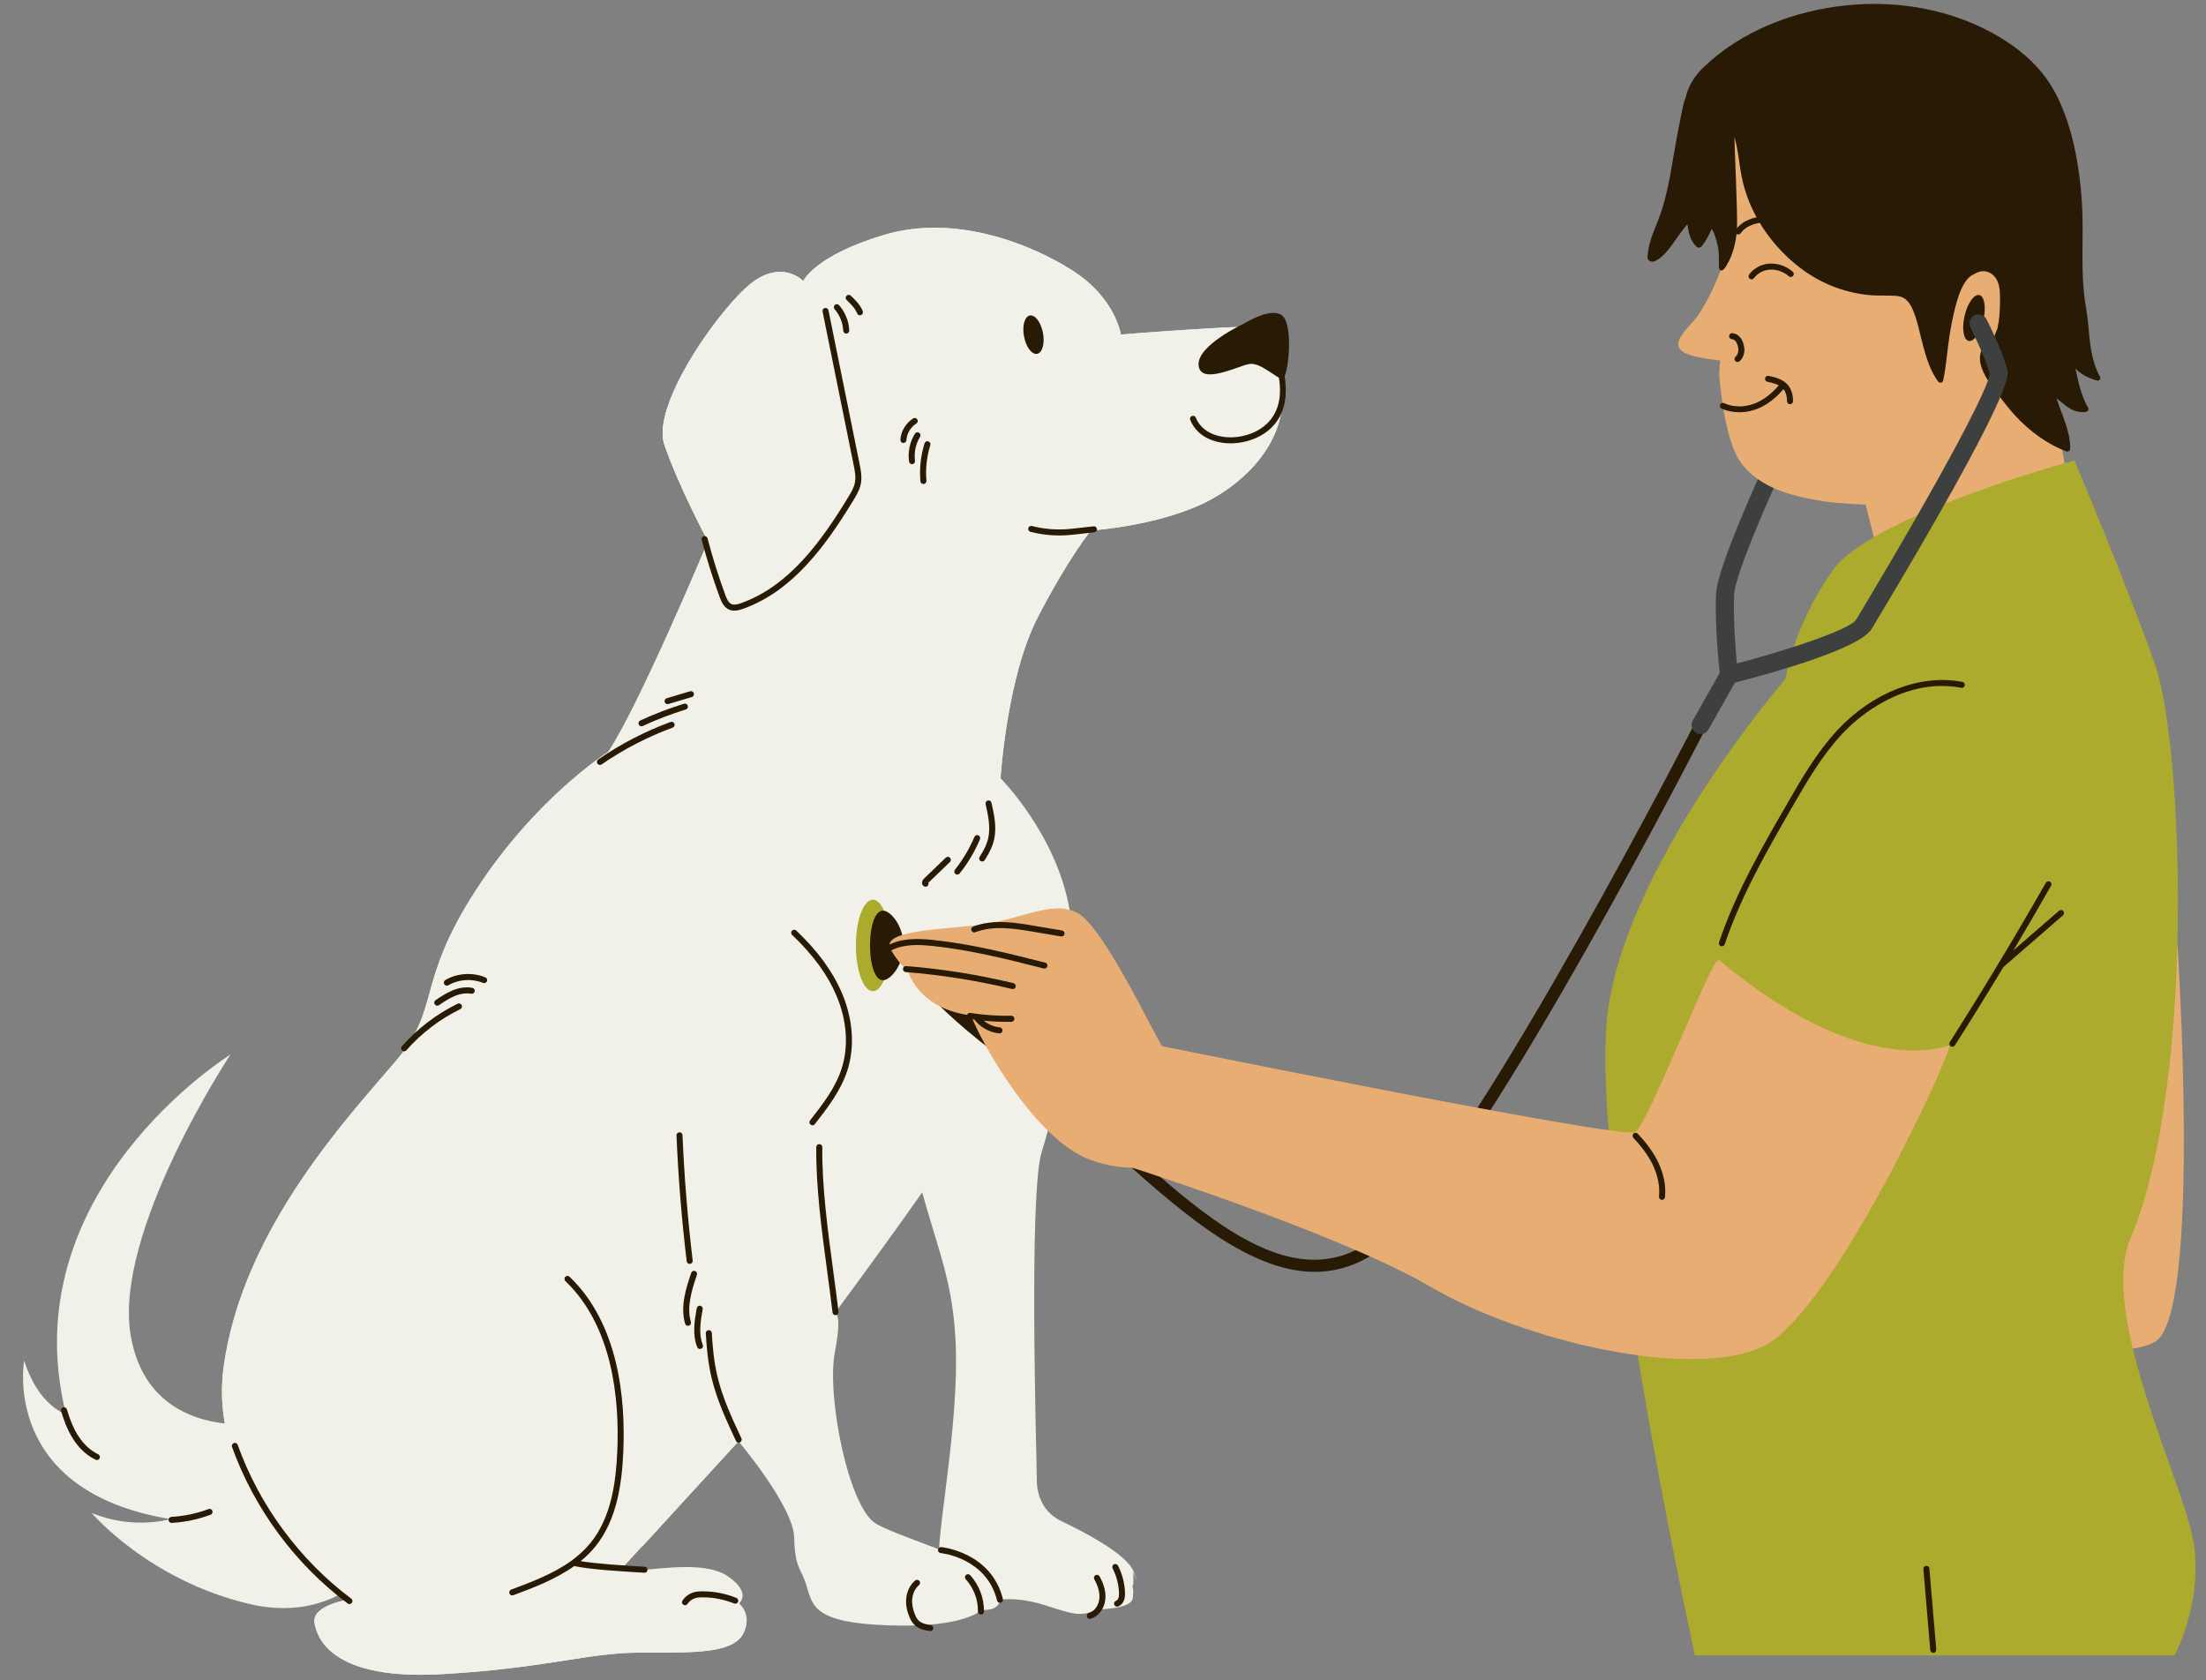 <?xml version="1.0" encoding="UTF-8" standalone="no"?><svg xmlns="http://www.w3.org/2000/svg" xmlns:xlink="http://www.w3.org/1999/xlink" fill="#000000" height="386.7" id="Layer_1" preserveAspectRatio="xMidYMid meet" version="1.1" viewBox="-5.3 -0.9 507.7 386.7" width="507.7" x="0" xml:space="preserve" y="0" zoomAndPan="magnify"><rect x="-5.3" y="-0.9" width="507.7" height="386.7" fill="#808080" stroke="none"/><g><g><g id="change1_3"><path d="M134.361,275.282c0-6.934,6.334-4.366,5.65-17.377 c-0.685-13.011-14.039-18.49-14.039-18.49s-38.691,41.773-40.746,53.072 c0,0,20.887-27.221,42.629-14.039s18.661,46.224,10.957,59.407 c-7.704,13.183-14.552,17.976-14.552,17.976l18.319-0.856l22.085-24.139 c0,0-11.471-39.633-14.723-44.512C146.687,281.445,134.361,282.216,134.361,275.282z" fill="#f1f1e9"/></g><g id="change1_4"><path d="M53.554,326.728c0,0-24.653,3.595-28.762-20.202 s22.941-64.714,22.941-64.714s-50.676,31.415-37.836,82.776 c0,0-6.292-1.798-9.63-12.327c0,0-5.521,30.046,33.641,36.466 c0,0-8.603,2.568-18.105-1.412c0,0,12.969,15.408,36.209,20.929 c23.241,5.521,33.213-14.253,33.213-14.253L53.554,326.728z" fill="#f1f1e9"/></g><g id="change1_6"><path d="M199.931,239.415c6.42,42.544,13.354,46.396,14.638,67.453 c1.284,21.058-5.65,50.497-3.338,53.322s14.624,6.997,14.624,6.997h0 c1.572-0.1,4.9-0.057,9.429,1.392c6.42,2.054,8.218,2.739,11.813,0.942 c0,0,7.961,0,8.303-2.568c0.342-2.568-0.257-2.654,0-2.91 c0.257-0.257,0.109-3.081,0.109-3.081s1.734,3.945,0.042-0.249 c-1.692-4.194-12.563-9.587-16.501-11.47c-3.938-1.883-5.735-5.478-5.735-9.587 c0-4.109-1.926-66.041,1.156-75.543c3.082-9.502,9.373-38.007,6.42-55.469 c-2.953-17.463-15.922-30.431-15.922-30.431S193.511,196.872,199.931,239.415z" fill="#f1f1e9"/></g><g id="change1_1"><path d="M289.811,89.229c-0.642-7.576-1.798-13.739-2.825-14.766 s-34.326,1.626-34.326,1.626s-1.198-8.389-11.128-14.723 c-9.93-6.334-27.221-13.011-43.314-8.218 c-16.093,4.794-18.661,10.654-18.661,10.654s-4.451-4.754-11.299,0 c-6.848,4.754-23.842,28.209-20.652,37.625 c3.19,9.416,10.038,22.256,10.038,22.256s-15.751,37.664-22.941,48.45 c0,0-16.606,10.443-30.474,31.844c-13.867,21.4-8.046,27.05-18.319,39.205 c-10.272,12.155-35.267,38.349-39.719,70.364 c-4.451,32.015,29.447,53.586,29.447,53.586s-9.245,1.198-8.56,5.478 c0.685,4.28,4.965,13.183,29.275,11.813 c24.311-1.37,33.384-4.965,45.882-4.965c12.498,0,21.743,0.342,23.797-4.965 c2.054-5.307-2.739-7.362-2.739-7.362s-0.273-0.441-0.631-1.135 c-1.754-3.398-5.365-5.304-9.173-4.962c-5.117,0.46-9.843-1.033-15.942-0.649 l27.116-29.549c0,0,42.715-55.812,55.812-77.64 c13.097-21.828,16.949-50.59,4.494-74.986c0,0,1.412-23.241,8.603-37.108 c7.191-13.867,12.198-19.902,12.198-19.902s18.105-1.156,29.275-8.089 C286.216,106.178,290.454,96.804,289.811,89.229z" fill="#f1f1e9"/></g><g id="change1_2"><path d="M245.77,121.201c0,0,18.105-1.156,29.275-8.089 c11.171-6.934,15.408-16.307,14.766-23.883 c-0.642-7.576-1.798-13.739-2.825-14.766s-34.326,1.626-34.326,1.626 s-1.198-8.389-11.128-14.723c-9.93-6.334-27.221-13.011-43.314-8.218 c-16.093,4.794-18.661,10.654-18.661,10.654s-4.451-4.754-11.299,0 c-6.848,4.754-23.842,28.209-20.652,37.625 c3.19,9.416,10.038,22.256,10.038,22.256s-15.751,37.664-22.941,48.45 c0,0-16.606,10.443-30.474,31.844c-13.867,21.4-8.046,27.05-18.319,39.205 c-10.272,12.155-35.267,38.349-39.719,70.364 c-4.451,32.015,29.447,53.586,29.447,53.586s-9.245,1.198-8.56,5.478 c0.685,4.28,4.965,13.183,29.275,11.813 c24.311-1.37,33.384-4.965,45.882-4.965c12.498,0,21.743,0.342,23.797-4.965 c2.054-5.307-3.438-4.86-3.438-4.86s6.994-2.586-0.368-7.722 c-4.944-3.449-15.014-1.761-19.199-1.525l-8.161-0.541l-10.608-4.013 c0,0,6.848-4.794,14.552-17.976c7.704-13.182,10.786-46.224-10.957-59.407 s-42.629,14.039-42.629,14.039c2.054-11.299,40.746-53.072,40.746-53.072 s13.354,5.479,14.039,18.49c0.685,13.011-5.65,10.443-5.65,17.377 s12.327,6.163,15.579,11.042c3.253,4.879,14.723,44.512,14.723,44.512 s12.647,14.947,12.818,22.138c0.171,7.19,1.503,6.784,2.805,10.997 c1.5,4.855,1.668,8.631,19.131,9.23c17.463,0.599,21.229-3.595,21.229-3.595 s3.852,0.514,4.194-2.311c0,0,0.357-0.066,1.014-0.108 c0,0,0.27-1.767-2.683-5.363c-2.953-3.595-20.287-8.475-26.707-11.941 c-6.42-3.467-11.556-29.404-9.63-39.548c1.926-10.144,0-9.116-1.669-10.786 c-1.669-1.669-1.156-20.416-0.642-36.594c0.514-16.179,8.218-15.151,9.502-33.641 c1.284-18.49-9.502-30.303-9.502-30.303 c5.906-12.326,0.514-20.031,3.338-32.871 c2.825-12.84,35.182-12.583,34.155-5.393 c-1.027,7.191,2.953,17.463,2.953,17.463s1.412-23.241,8.603-37.108 C240.762,127.236,245.77,121.201,245.77,121.201z" fill="#f1f1e9"/></g><g id="change2_2"><path d="M281.144,73.5c0,0-11.043,5.072-10.593,9.694 c0.449,4.622,9.052,0.128,11.685-0.321s6.417,3.531,7.638,3.403 c1.221-0.128,2.505-11.363,0.258-14.188S281.144,73.5,281.144,73.5z" fill="#281a04"/></g><g id="change1_5"><path d="M168.173,137.764c3.895,1.584,14.124-5.992,15.151-7.79 c1.027-1.798,1.712-7.747,1.027-16.564c-0.685-8.817-2.825-42.55-4.794-49.609 c0,0-4.451-4.754-11.299,0c-6.848,4.754-23.842,28.209-20.652,37.625 c3.19,9.416,10.038,22.256,10.038,22.256S164.278,136.181,168.173,137.764z" fill="#f1f1e9"/></g><g id="change2_7"><ellipse cx="232.552" cy="76.124" fill="#281a04" rx="2.218" ry="4.492" transform="rotate(-10.779 232.552 76.124)"/></g><g id="change2_8"><path d="M208.798,374.505c-0.032,0-0.066-0.002-0.099-0.007 c-1.249-0.179-2.535-0.468-3.489-1.366c-0.645-0.607-1.016-1.404-1.24-1.95 c-0.612-1.495-0.846-2.946-0.696-4.312c0.175-1.601,0.915-3.06,2.032-4 c0.292-0.248,0.731-0.208,0.977,0.083c0.247,0.293,0.209,0.73-0.083,0.977 c-0.847,0.713-1.411,1.839-1.547,3.09c-0.124,1.134,0.079,2.358,0.602,3.636 c0.281,0.688,0.56,1.14,0.907,1.465c0.673,0.634,1.713,0.857,2.735,1.003 c0.379,0.054,0.642,0.405,0.588,0.784 C209.435,374.256,209.138,374.505,208.798,374.505z M245.522,371.697 c-0.296,0-0.57-0.192-0.663-0.489c-0.112-0.365,0.093-0.753,0.459-0.866 c1.251-0.384,2.234-1.735,2.39-3.285c0.135-1.333-0.254-2.839-1.159-4.478 c-0.185-0.335-0.063-0.757,0.273-0.941c0.334-0.183,0.757-0.063,0.941,0.273 c1.042,1.89,1.487,3.669,1.324,5.286c-0.214,2.121-1.565,3.918-3.362,4.471 C245.658,371.687,245.589,371.697,245.522,371.697z M220.457,370.693 c-0.004,0-0.008,0-0.012,0c-0.382-0.007-0.688-0.323-0.681-0.705 c0.048-2.711-0.975-5.413-2.804-7.414c-0.258-0.282-0.238-0.721,0.044-0.979 c0.282-0.257,0.721-0.239,0.979,0.044c2.067,2.26,3.221,5.312,3.167,8.373 C221.143,370.39,220.834,370.693,220.457,370.693z M251.787,368.877 c-0.285,0-0.552-0.177-0.653-0.46c-0.128-0.361,0.06-0.757,0.42-0.886 c0.229-0.081,0.441-0.328,0.55-0.644c0.13-0.372,0.135-0.809,0.122-1.226 c-0.066-1.933-0.571-3.865-1.462-5.585c-0.176-0.34-0.043-0.758,0.296-0.934 c0.338-0.179,0.758-0.043,0.934,0.296c0.985,1.901,1.544,4.037,1.616,6.176 c0.018,0.553,0.007,1.144-0.198,1.729c-0.252,0.722-0.76,1.267-1.393,1.493 C251.943,368.864,251.864,368.877,251.787,368.877z M152.341,368.558 c-0.131,0-0.265-0.037-0.382-0.116c-0.319-0.211-0.406-0.642-0.194-0.96 c0.6-0.905,1.544-1.598,2.59-1.901c0.7-0.203,1.425-0.23,2.042-0.23 c2.646,0.001,5.341,0.526,7.793,1.521c0.355,0.144,0.525,0.548,0.382,0.903 c-0.145,0.355-0.552,0.523-0.903,0.382c-2.288-0.928-4.802-1.419-7.272-1.42 c-0.546,0-1.124,0.021-1.657,0.176c-0.735,0.212-1.398,0.699-1.82,1.335 C152.786,368.449,152.566,368.558,152.341,368.558z M75.126,368.286 c-0.144,0-0.29-0.045-0.414-0.138c-12.076-9.037-21.527-21.832-26.612-36.031 c-0.129-0.36,0.058-0.757,0.419-0.886c0.357-0.13,0.756,0.057,0.886,0.419 c4.994,13.946,14.277,26.514,26.137,35.388 c0.307,0.229,0.37,0.664,0.14,0.97 C75.546,368.19,75.338,368.286,75.126,368.286z M224.84,367.988 c-0.311,0-0.594-0.211-0.672-0.527c-2.432-9.857-12.853-10.897-12.958-10.906 c-0.381-0.034-0.663-0.371-0.629-0.752c0.034-0.38,0.363-0.659,0.752-0.629 c0.114,0.01,11.515,1.148,14.181,11.955c0.092,0.372-0.135,0.747-0.507,0.839 C224.951,367.981,224.895,367.988,224.84,367.988z M112.594,366.298 c-0.281,0-0.545-0.172-0.649-0.451c-0.134-0.359,0.048-0.758,0.407-0.891 c4.622-1.724,9.692-3.615,13.883-6.662c0.04-0.037,0.083-0.069,0.131-0.095 c1.54-1.134,2.958-2.425,4.189-3.926c4.92-5.999,5.898-14.335,6.2-20.928 c0.56-12.214-1.054-28.963-11.931-39.393c-0.276-0.265-0.286-0.704-0.02-0.98 c0.265-0.275,0.703-0.284,0.98-0.02c11.252,10.789,12.93,27.956,12.356,40.456 c-0.312,6.806-1.334,15.428-6.512,21.742c-0.989,1.205-2.097,2.284-3.29,3.259 c3.833,0.635,9.765,0.988,13.494,1.21l1.24,0.074 c0.382,0.023,0.673,0.352,0.649,0.734c-0.023,0.382-0.339,0.674-0.734,0.649 l-1.236-0.074c-4.182-0.248-11.109-0.661-14.898-1.46 c-4.377,3.116-9.582,5.058-14.015,6.711 C112.757,366.284,112.675,366.298,112.594,366.298z M34.187,349.605 c-0.365,0-0.671-0.285-0.691-0.654c-0.022-0.382,0.271-0.71,0.653-0.731 c2.922-0.164,5.794-0.77,8.536-1.8c0.36-0.133,0.757,0.047,0.893,0.405 c0.134,0.358-0.047,0.758-0.405,0.893c-2.873,1.079-5.883,1.714-8.945,1.885 C34.214,349.604,34.2,349.605,34.187,349.605z M17.006,335.129 c-0.099,0-0.2-0.021-0.295-0.066c-2.01-0.949-3.811-2.61-5.209-4.801 c-1.414-2.218-2.243-4.713-2.744-6.396c-0.11-0.367,0.099-0.753,0.466-0.861 c0.367-0.108,0.753,0.1,0.861,0.466c0.769,2.583,1.566,4.448,2.584,6.046 c1.257,1.971,2.859,3.456,4.632,4.293c0.346,0.164,0.494,0.577,0.331,0.922 C17.514,334.982,17.265,335.129,17.006,335.129z M164.707,331.131 c-0.261,0-0.511-0.148-0.629-0.399c-2.167-4.636-4.408-9.43-5.617-14.533 c-0.874-3.69-1.167-7.405-1.324-10.229c-0.022-0.382,0.271-0.709,0.653-0.73 c0.388-0.025,0.709,0.271,0.73,0.653c0.154,2.767,0.439,6.403,1.289,9.987 c1.176,4.965,3.387,9.693,5.525,14.265c0.162,0.347,0.012,0.759-0.334,0.922 C164.905,331.11,164.805,331.131,164.707,331.131z M155.804,309.582 c-0.275,0-0.535-0.164-0.643-0.434c-1.19-2.96-0.587-6.288-0.102-8.963 c0.068-0.376,0.426-0.629,0.806-0.558c0.376,0.068,0.626,0.429,0.558,0.806 c-0.453,2.499-1.016,5.609,0.024,8.198c0.143,0.355-0.029,0.759-0.384,0.901 C155.978,309.565,155.89,309.582,155.804,309.582z M153.037,304.244 c-0.301,0-0.578-0.198-0.666-0.501c-1.165-4.039,0.262-8.277,1.408-11.683 c0.121-0.361,0.515-0.558,0.878-0.435c0.363,0.122,0.558,0.515,0.435,0.878 c-1.332,3.957-2.356,7.505-1.389,10.856c0.106,0.368-0.106,0.752-0.474,0.858 C153.165,304.235,153.1,304.244,153.037,304.244z M186.99,301.798 c-0.346,0-0.646-0.259-0.688-0.611c-0.358-3.008-0.774-6.104-1.196-9.24 c-1.302-9.684-2.648-19.698-2.541-28.836c0.005-0.38,0.314-0.685,0.693-0.685 c0.003,0,0.005,0,0.008,0c0.382,0.005,0.69,0.318,0.685,0.701 c-0.106,9.037,1.234,19,2.528,28.635c0.423,3.143,0.84,6.246,1.199,9.261 c0.045,0.38-0.226,0.725-0.606,0.77 C187.045,301.797,187.017,301.798,186.99,301.798z M153.427,289.994 c-0.346,0-0.645-0.259-0.688-0.61c-1.151-9.591-1.942-19.333-2.351-28.953 c-0.016-0.382,0.28-0.705,0.663-0.721c0.381-0.027,0.707,0.28,0.722,0.663 c0.407,9.584,1.196,19.289,2.343,28.846c0.045,0.38-0.226,0.725-0.606,0.771 C153.483,289.992,153.454,289.994,153.427,289.994z M181.677,258.097 c-0.149,0-0.299-0.048-0.426-0.147c-0.302-0.236-0.355-0.671-0.12-0.973 c2.84-3.635,5.777-7.393,7.23-11.818c1.686-5.137,1.284-11.126-1.133-16.862 c-2.025-4.812-5.371-9.399-10.225-14.021c-0.277-0.265-0.288-0.703-0.024-0.98 c0.266-0.278,0.704-0.286,0.98-0.024c4.996,4.758,8.445,9.497,10.547,14.488 c2.546,6.044,2.962,12.377,1.172,17.832c-1.528,4.655-4.677,8.685-7.455,12.24 C182.087,258.006,181.883,258.097,181.677,258.097z M87.702,241.071 c-0.162,0-0.326-0.057-0.457-0.172c-0.288-0.252-0.317-0.69-0.064-0.978 c3.557-4.054,7.998-7.444,12.844-9.806c0.347-0.169,0.76-0.024,0.926,0.319 c0.168,0.344,0.025,0.759-0.319,0.926c-4.682,2.283-8.973,5.559-12.409,9.474 C88.085,240.991,87.894,241.071,87.702,241.071z M95.33,230.564 c-0.223,0-0.443-0.108-0.577-0.307c-0.213-0.318-0.128-0.748,0.19-0.962 c1.202-0.805,2.444-1.637,3.845-2.221c1.609-0.672,3.202-0.885,4.608-0.617 c0.376,0.072,0.623,0.434,0.551,0.811c-0.072,0.376-0.437,0.617-0.811,0.551 c-1.135-0.215-2.455-0.032-3.815,0.535c-1.274,0.532-2.46,1.326-3.606,2.094 C95.597,230.526,95.463,230.564,95.33,230.564z M97.537,225.953 c-0.239,0-0.472-0.124-0.6-0.346c-0.192-0.331-0.079-0.755,0.252-0.947 c2.745-1.592,6.275-1.829,9.209-0.618c0.354,0.146,0.522,0.551,0.377,0.905 c-0.146,0.355-0.551,0.522-0.905,0.377c-2.545-1.048-5.604-0.843-7.987,0.535 C97.775,225.923,97.655,225.953,97.537,225.953z M207.704,203.182 c-0.099,0-0.2-0.021-0.295-0.066c-0.273-0.129-0.456-0.372-0.504-0.667 c-0.073-0.449,0.194-0.889,0.445-1.129l5.013-4.818 c0.275-0.265,0.715-0.257,0.979,0.02c0.265,0.275,0.256,0.715-0.02,0.979 l-4.961,4.768c0.055,0.164,0.05,0.349-0.03,0.517 C208.213,203.035,207.964,203.182,207.704,203.182z M215.014,200.393 c-0.152,0-0.304-0.049-0.432-0.152c-0.299-0.239-0.348-0.675-0.109-0.974 c1.831-2.294,3.337-4.83,4.477-7.537c0.149-0.354,0.558-0.516,0.908-0.37 c0.353,0.149,0.518,0.555,0.37,0.908c-1.189,2.825-2.76,5.471-4.672,7.864 C215.419,200.304,215.217,200.393,215.014,200.393z M220.744,197.377 c-0.131,0-0.263-0.037-0.38-0.114c-0.32-0.21-0.409-0.64-0.199-0.96 c1.07-1.628,1.704-3.033,1.996-4.421c0.533-2.54-0.087-5.289-0.635-7.714 c-0.084-0.373,0.15-0.744,0.524-0.828c0.368-0.082,0.744,0.15,0.828,0.524 c0.578,2.562,1.234,5.467,0.639,8.302c-0.328,1.563-1.025,3.119-2.193,4.897 C221.191,197.268,220.97,197.377,220.744,197.377z M132.774,175.156 c-0.221,0-0.437-0.105-0.571-0.3c-0.217-0.315-0.138-0.746,0.177-0.964 c5.163-3.558,10.765-6.461,16.649-8.628c0.357-0.134,0.758,0.051,0.89,0.411 c0.132,0.359-0.051,0.758-0.411,0.89c-5.776,2.126-11.274,4.975-16.342,8.468 C133.046,175.116,132.909,175.156,132.774,175.156z M142.331,166.258 c-0.262,0-0.512-0.149-0.629-0.402c-0.161-0.348-0.009-0.759,0.338-0.92 c3.263-1.509,6.657-2.811,10.088-3.869c0.37-0.11,0.755,0.093,0.866,0.458 c0.113,0.366-0.092,0.754-0.457,0.866c-3.372,1.04-6.708,2.32-9.915,3.802 C142.527,166.238,142.427,166.258,142.331,166.258z M148.341,161.158 c-0.299,0-0.575-0.194-0.665-0.495c-0.109-0.367,0.1-0.753,0.467-0.862 l5.375-1.598c0.37-0.106,0.753,0.101,0.862,0.467 c0.109,0.367-0.1,0.753-0.467,0.862l-5.375,1.598 C148.472,161.148,148.406,161.158,148.341,161.158z M163.712,139.644 c-0.414,0-0.828-0.071-1.228-0.248c-1.209-0.537-1.751-1.777-2.163-2.897 c-1.58-4.297-2.968-8.719-4.129-13.146c-0.097-0.37,0.125-0.749,0.495-0.847 c0.369-0.094,0.749,0.125,0.847,0.495c1.148,4.385,2.524,8.765,4.088,13.019 c0.314,0.854,0.709,1.792,1.424,2.109c0.64,0.284,1.466,0.057,2.264-0.229 c10.975-3.948,18.296-14.019,24.573-24.315c0.637-1.045,1.359-2.229,1.588-3.495 c0.234-1.298-0.043-2.672-0.313-4.001l-7.147-35.289 c-0.076-0.375,0.166-0.74,0.542-0.817c0.378-0.066,0.74,0.167,0.817,0.542 l7.147,35.289c0.281,1.389,0.599,2.962,0.318,4.522 c-0.275,1.521-1.103,2.879-1.769,3.97 c-6.408,10.512-13.906,20.804-25.287,24.898 C165.136,139.435,164.424,139.644,163.712,139.644z M238.467,122.343 c-2.229,0-4.446-0.28-6.611-0.836c-0.37-0.095-0.594-0.473-0.499-0.844 c0.095-0.37,0.474-0.592,0.844-0.499c2.558,0.657,5.188,0.905,7.831,0.744 c0.851-0.053,1.699-0.148,2.547-0.244l3.809-0.428 c0.377-0.04,0.723,0.231,0.766,0.612s-0.231,0.723-0.612,0.766l-3.809,0.428 c-0.87,0.097-1.742,0.196-2.616,0.25 C239.567,122.326,239.016,122.343,238.467,122.343z M207.221,110.495 c-0.355,0-0.658-0.271-0.69-0.632c-0.259-2.919,0.072-5.939,0.956-8.734 c0.116-0.364,0.502-0.566,0.87-0.451c0.365,0.115,0.567,0.504,0.451,0.87 c-0.828,2.622-1.138,5.455-0.896,8.194c0.034,0.381-0.248,0.717-0.629,0.751 C207.262,110.494,207.241,110.495,207.221,110.495z M204.599,105.932 c-0.34,0-0.637-0.251-0.686-0.598c-0.309-2.224,0.171-4.502,1.352-6.413 c0.202-0.327,0.629-0.428,0.954-0.225c0.326,0.201,0.426,0.628,0.225,0.954 c-0.997,1.613-1.419,3.616-1.159,5.494c0.053,0.379-0.212,0.73-0.591,0.782 C204.662,105.93,204.63,105.932,204.599,105.932z M277.9,101.137 c-1.378,0-2.731-0.202-3.97-0.617c-2.551-0.853-4.384-2.503-5.302-4.772 c-0.143-0.355,0.028-0.759,0.382-0.902c0.355-0.144,0.759,0.027,0.902,0.382 c0.962,2.377,2.955,3.474,4.458,3.977c3.142,1.05,7.109,0.568,10.102-1.227 c7.702-4.622,3.901-14.689,3.735-15.115c-0.139-0.357,0.038-0.759,0.395-0.897 c0.357-0.137,0.758,0.037,0.897,0.394c0.045,0.115,4.396,11.58-4.313,16.807 C283.033,100.459,280.424,101.137,277.9,101.137z M202.616,101.065 c-0.013,0-0.026-0.001-0.039-0.001c-0.382-0.021-0.675-0.348-0.653-0.73 c0.108-1.958,1.228-3.846,2.923-4.927c0.323-0.207,0.751-0.112,0.957,0.211 c0.206,0.323,0.111,0.751-0.211,0.957c-1.325,0.845-2.201,2.315-2.285,3.836 C203.286,100.779,202.98,101.065,202.616,101.065z M189.462,75.882 c-0.367,0-0.674-0.289-0.692-0.66c-0.087-1.824-0.795-3.585-1.996-4.96 c-0.252-0.288-0.222-0.726,0.066-0.978c0.289-0.253,0.726-0.223,0.978,0.066 c1.406,1.61,2.235,3.671,2.337,5.806c0.018,0.382-0.277,0.707-0.659,0.725 C189.485,75.882,189.474,75.882,189.462,75.882z M192.614,71.66 c-0.275,0-0.535-0.164-0.644-0.435c-0.48-1.199-1.514-2.196-2.425-3.076 c-0.275-0.266-0.284-0.704-0.018-0.98c0.267-0.275,0.705-0.283,0.98-0.018 c1.012,0.977,2.159,2.083,2.75,3.558c0.142,0.355-0.03,0.759-0.386,0.901 C192.787,71.645,192.7,71.66,192.614,71.66z" fill="#281a04"/></g></g><g><g id="change3_2"><path d="M392.618,156.494c-1.039,0-1.938-0.778-2.062-1.836 c-0.052-0.442-1.267-10.908-0.906-18.935 c0.367-8.147,17.884-44.293,19.88-48.388c0.503-1.033,1.747-1.462,2.779-0.958 c1.032,0.503,1.461,1.747,0.958,2.779 c-7.687,15.77-19.215,41.235-19.463,46.753 c-0.346,7.686,0.87,18.158,0.882,18.263c0.134,1.14-0.682,2.173-1.822,2.307 C392.781,156.489,392.699,156.494,392.618,156.494z" fill="#3e403f"/></g><g><g id="change4_1"><path d="M465.713,82.847c-0.6-2.682-1.049-5.4-1.477-8.123 c0.266-0.944,0.561-1.886,0.86-2.83c1.242-3.923,2.233-7.91,2.602-12.084 c0.729-8.242-1.06-16.438-4-23.969 c-2.656-6.805-6.655-13.04-12.158-17.134 c-5.974-4.443-13.012-6.192-20.026-6.505c-7.369-0.329-14.796,0.798-21.726,3.681 c-6.437,2.677-13.286,6.927-16.217,14.413 c-2.723,6.957-1.65,14.867-0.768,22.181c0.01,0.083,0.019,0.166,0.029,0.248 c-0.221,1.094-0.388,2.583-0.522,4.277l-0.002-0.009 c0,0-3.771,11.521-8.03,16.199c-3.232,3.549-6.109,6.675,1.492,8.165 c1.749,0.343,3.363,0.563,4.825,0.706c-0.147,1.684-0.233,3.085-0.233,3.085 s0.94,14.738,4.911,20.304c4.548,6.375,12.866,8.042,19.574,9.083 c3.053,0.474,9.231,0.717,9.231,0.717s2.214,8.964,4.229,16.251 c1.545,5.585,19.857-0.63,24.686-2.998c5.084-2.493,8.895-6.219,12.734-10.705 c1.768-2.066,5.019-6.621,5.019-6.621S467.265,89.787,465.713,82.847z" fill="#e7ad73"/></g><g id="change4_3"><path d="M495.813,216.34c0,0,5.66,85.077-5.071,91.515 c-10.73,6.438-55.081-3.577-55.081-3.577L495.813,216.34z" fill="#e7ad73"/></g><g id="change5_1"><path d="M472.11,105.078c0,0-46.785,12.559-55.796,25.513 c-9.012,12.954-10.701,24.782-10.701,24.782s-35.113,40.553-40.649,74.91 c-5.536,34.357,19.81,149.82,19.81,149.82h110.394 c0,0,7.322-13.518,3.943-28.162c-3.379-14.644-21.19-51.065-14.102-67.76 C500,248.871,497.184,170.478,490.66,151.994S472.11,105.078,472.11,105.078z" fill="#acab2e"/></g><g id="change2_4"><ellipse cx="448.999" cy="72.284" fill="#281a04" rx="5.416" ry="2.212" transform="rotate(-76.863 448.999 72.284)"/></g></g><g id="change2_5"><path d="M477.999,85.801c-2.058-3.717-2.34-7.97-2.708-12.118 c-0.186-2.096-0.614-4.142-0.868-6.227c-0.267-2.187-0.383-4.394-0.433-6.596 c-0.091-4.042,0.092-8.086-0.02-12.128c-0.087-3.151-0.336-6.297-0.756-9.422 c-0.868-6.457-2.423-12.97-5.467-18.772c-2.857-5.444-7.32-9.517-12.526-12.694 c-10.548-6.438-23.322-8.774-35.54-7.519 c-12.071,1.24-24.179,5.823-33.005,14.346 c-2.039,1.969-3.495,4.342-4.07,7.05c-0.535,1.231-0.733,2.606-1.014,3.974 c-0.542,2.646-1.04,5.293-1.497,7.955c-0.934,5.438-1.766,11.063-3.807,16.22 c-1.072,2.707-2.285,5.398-2.422,8.35c-0.042,0.916,0.983,1.342,1.71,0.981 c2.726-1.352,4.282-4.437,6.078-6.752c0.404-0.52,0.812-1.04,1.219-1.562 c0.06-0.043,0.118-0.089,0.178-0.131c0.274,1.884,0.625,3.668,2.081,5.102 c0.41,0.404,0.967,0.248,1.281-0.165c0.939-1.239,1.644-2.552,2.203-3.911 c0.123,0.216,0.261,0.423,0.391,0.634c0.091,0.178,0.172,0.362,0.259,0.542 c0.298,0.901,0.571,1.81,0.776,2.737c0.373,1.694,0.199,3.349,0.278,5.063 c0.023,0.499,0.625,0.777,0.997,0.413c0.465-0.456,0.79-1.002,1.027-1.588 c0.079-0.069,0.15-0.157,0.207-0.271c1.206-2.41,1.731-4.921,1.906-7.591 c0.188-2.863-0.627-20.62-0.602-21.081c0.696,2.335,0.997,4.791,1.347,7.189 c0.44,3.01,1.235,5.875,2.468,8.657c2.404,5.424,6.276,10.296,10.938,13.954 c4.757,3.732,10.221,5.968,16.241,6.573c2.095,0.21,4.195,0.028,6.288,0.185 c1.801,0.136,2.837,1.163,3.585,2.753c1.267,2.693,1.767,5.767,2.54,8.625 c0.778,2.877,1.678,5.872,3.466,8.302c0.299,0.406,1.038,0.433,1.168-0.153 c0.745-3.365,0.926-6.87,1.462-10.273c0.353-2.246,0.777-4.484,1.35-6.685 c0.489-1.877,1.077-3.789,2.087-5.459c0.51-0.843,1.211-1.679,2.105-2.046 c0,0.005,0.005,0.009,0.005,0.014c1.162-0.771,2.539-1.099,3.901-0.3 c1.751,1.027,2.108,2.969,2.168,4.834c0.058,1.788-0.005,3.575-0.157,5.357 c-0.052,0.614-0.137,1.197-0.286,1.767c-0.03,0.174-0.043,0.356-0.08,0.526 c-0.073,0.332-0.184,0.627-0.311,0.908c-0.001,0.003-0.001,0.006-0.002,0.009 c-0.219,0.636-0.492,1.289-0.886,1.84c-0.496,0.692-1.071,1.233-1.804,1.676 c-0.106,0.064-0.214,0.126-0.321,0.187c-1.636,2.38-0.306,5.336,1.099,7.606 c0.875,1.413,1.9,2.728,2.933,4.026c1.076,1.353,2.12,2.733,3.296,4.003 c3.278,3.541,7.289,6.579,11.833,8.278c0.425,0.159,0.864-0.248,0.866-0.66 c0.017-4.056-1.93-7.738-3.152-11.542c0.799,0.572,1.535,1.235,2.329,1.828 c1.292,0.965,2.736,1.492,4.361,1.307c0.481-0.055,0.85-0.526,0.572-0.998 c-1.625-2.76-2.205-5.891-2.912-8.978c1.338,1.326,3.06,2.233,4.966,2.734 C477.833,86.823,478.254,86.261,477.999,85.801z" fill="#281a04"/></g><g id="change5_2"><ellipse cx="195.597" cy="216.698" fill="#acab2e" rx="3.918" ry="10.536"/></g><g id="change2_3"><path d="M202.629,216.698c0,4.423-2.912,8.009-4.735,8.009 s-2.963-3.586-2.963-8.009s1.14-8.009,2.963-8.009 S202.629,212.275,202.629,216.698z" fill="#281a04"/></g><g id="change2_1"><path d="M297.289,291.826c-15.753,0-32.085-14.821-48.037-29.296 c-7.392-6.708-15.037-13.645-22.37-18.805 c-18.939-13.327-26.884-25.766-27.213-26.29l2.346-1.477 c0.078,0.124,8.017,12.52,26.463,25.499 c7.474,5.26,15.183,12.255,22.638,19.02 c22.604,20.511,43.954,39.889,63.454,20.647 c22.035-21.74,69.81-114.847,70.29-115.785l2.467,1.263 c-1.968,3.846-48.46,94.444-70.811,116.496 C310.254,289.277,303.82,291.826,297.289,291.826z" fill="#281a04"/></g><g id="change4_2"><path d="M390.292,220.037c-1.456-1.216-16.181,37.8-19.296,39.616 s-118.622-21.749-118.622-21.749s-8.654,14.648-1.675,28.459 c0,0,51.573,16.23,73.194,28.88c21.621,12.65,59.975,21.456,76.39,13.833 c16.415-7.623,44.549-69.682,42.98-69.322 C441.693,240.114,422.964,247.319,390.292,220.037z" fill="#e7ad73"/></g><g id="change4_4"><path d="M262.208,239.896c-0.672-0.135-13.341-27.45-19.511-30.669 c-6.17-3.219-13.144,1.878-24.411,2.951 c-11.267,1.073-20.924,1.61-18.509,5.633c2.414,4.024,3.756,4.292,3.756,4.292 s1.878,9.121,14.754,10.73c0,1.61,13.234,27.893,27.138,33.127 c13.904,5.234,24.366-2.009,23.562-2.278 C268.182,263.415,262.208,239.896,262.208,239.896z" fill="#e7ad73"/></g><g id="change3_1"><path d="M386.091,168.051c-0.346,0-0.697-0.087-1.021-0.269 c-1-0.565-1.352-1.833-0.788-2.833l6.527-11.557 c0.28-0.495,0.751-0.854,1.302-0.993c13.182-3.326,28.313-8.354,29.772-10.679 l0.145-0.242c20.915-34.848,30.408-53.365,30.604-56.395 c-1.215-4.221-4.4-10.53-4.433-10.594c-0.519-1.025-0.11-2.275,0.914-2.794 c1.026-0.52,2.275-0.109,2.794,0.914c0.141,0.279,3.477,6.883,4.769,11.499 c0.365,1.301,1.474,5.263-31.084,59.51l-0.146,0.242 c-2.787,4.645-23.751,10.379-31.455,12.351l-6.09,10.783 C387.521,167.671,386.817,168.05,386.091,168.051z M452.675,85.229h0.014H452.675z M452.636,85.003L452.636,85.003L452.636,85.003z" fill="#3e403f"/></g><g id="change2_6"><path d="M439.633,379.518c-0.356,0-0.659-0.273-0.69-0.634l-1.587-18.652 c-0.032-0.382,0.25-0.717,0.631-0.749c0.391-0.043,0.717,0.25,0.749,0.631 L440.324,378.767c0.033,0.382-0.25,0.717-0.631,0.749 C439.672,379.518,439.652,379.518,439.633,379.518z M377.2,275.251 c-0.023,0-0.047-0.001-0.07-0.003c-0.381-0.039-0.658-0.379-0.62-0.759 c0.236-2.323-0.261-4.842-1.433-7.286c-0.979-2.04-2.44-4.073-4.466-6.215 c-0.263-0.278-0.251-0.717,0.027-0.98c0.278-0.262,0.717-0.251,0.98,0.027 c2.126,2.248,3.667,4.397,4.708,6.568c1.284,2.674,1.824,5.448,1.563,8.025 C377.852,274.985,377.551,275.251,377.2,275.251z M444.026,240.015 c-0.127,0-0.256-0.035-0.372-0.108c-0.323-0.206-0.418-0.633-0.212-0.957 c7.634-12,15.069-24.339,22.1-36.674 c0.189-0.333,0.612-0.449,0.945-0.259c0.332,0.189,0.449,0.613,0.259,0.945 c-2.833,4.969-5.731,9.94-8.681,14.888l10.516-9.136 c0.288-0.25,0.727-0.221,0.978,0.068s0.221,0.727-0.068,0.978l-13.723,11.922 c-3.654,6.059-7.381,12.077-11.156,18.012 C444.479,239.901,444.255,240.015,444.026,240.015z M224.728,236.945 c-0.022,0-0.045-0.001-0.067-0.003c-2.228-0.215-4.341-1.393-5.703-3.169 c-0.381-0.052-0.761-0.108-1.142-0.168c-0.378-0.06-0.636-0.415-0.577-0.793 c0.06-0.377,0.406-0.639,0.793-0.576c3.117,0.491,6.291,0.713,9.419,0.653 c0.419-0.001,0.698,0.298,0.706,0.68c0.007,0.383-0.298,0.698-0.68,0.706 c-2.114,0.041-4.242-0.045-6.36-0.25c1.04,0.857,2.333,1.408,3.676,1.538 c0.381,0.037,0.66,0.375,0.623,0.756 C225.383,236.677,225.081,236.945,224.728,236.945z M227.777,226.747 c-0.054,0-0.108-0.006-0.163-0.02c-8.017-1.935-16.249-3.246-24.467-3.898 c-0.382-0.03-0.666-0.364-0.636-0.746c0.031-0.381,0.359-0.656,0.746-0.636 c8.291,0.658,16.595,1.981,24.682,3.933c0.372,0.089,0.601,0.464,0.511,0.836 C228.373,226.534,228.09,226.747,227.777,226.747z M235.065,222.022 c-0.057,0-0.114-0.007-0.171-0.021c-8.304-2.105-16.892-4.282-25.538-5.178 c-3.204-0.333-6.557-0.45-9.344,0.928c-0.344,0.17-0.759,0.028-0.928-0.314 c-0.17-0.343-0.029-0.759,0.314-0.928c3.102-1.535,6.69-1.417,10.102-1.065 c8.747,0.908,17.384,3.097,25.737,5.214c0.371,0.094,0.596,0.471,0.501,0.843 C235.656,221.812,235.374,222.022,235.065,222.022z M390.99,216.893 c-0.073,0-0.148-0.012-0.221-0.036c-0.363-0.122-0.558-0.514-0.436-0.878 c3.765-11.227,9.745-21.606,15.528-31.645 c3.416-5.931,6.949-12.064,11.729-17.202 c8.113-8.716,19.129-12.966,28.745-11.086c0.376,0.073,0.621,0.437,0.547,0.813 s-0.439,0.619-0.813,0.547c-10.941-2.136-21.361,4.112-27.465,10.671 c-4.674,5.021-8.166,11.084-11.544,16.948 c-5.748,9.979-11.693,20.298-15.414,31.394 C391.549,216.71,391.279,216.893,390.99,216.893z M239.008,214.636 c-0.038,0-0.077-0.003-0.116-0.009l-6.469-1.092 c-4.023-0.679-9.026-1.524-13.261,0.123c-0.355,0.14-0.758-0.038-0.897-0.395 c-0.139-0.356,0.038-0.758,0.394-0.897c4.589-1.788,9.805-0.907,13.994-0.199 l6.47,1.092c0.377,0.064,0.631,0.422,0.568,0.799 C239.633,214.397,239.34,214.636,239.008,214.636z M395.035,93.981 c-2.465,0-4.109-0.838-4.142-0.856c-0.338-0.178-0.466-0.596-0.289-0.933 c0.176-0.338,0.594-0.469,0.934-0.293c0.255,0.132,6.31,3.158,12.539-4.104 c0.001-0.001,0.002-0.003,0.003-0.004c-0.732-0.388-1.635-0.613-2.622-0.83 c-0.374-0.083-0.61-0.452-0.527-0.826c0.082-0.373,0.449-0.609,0.826-0.527 c1.347,0.297,3.194,0.704,4.365,2.038c1.036,1.178,1.245,2.712,1.237,3.791 c-0.003,0.381-0.313,0.688-0.693,0.688c-0.001,0-0.003,0-0.005,0 c-0.383-0.003-0.691-0.315-0.688-0.698c0.007-1.13-0.279-2.108-0.812-2.771 c-0.01,0.014-0.021,0.028-0.033,0.042 C401.472,92.961,397.754,93.981,395.035,93.981z M394.578,82.417 c-0.208,0-0.414-0.093-0.55-0.271c-0.233-0.303-0.177-0.738,0.127-0.972 c0.527-0.405,0.711-1.388,0.602-1.86c-0.003-0.014-0.023-0.123-0.025-0.137 c-0.209-1.259-0.702-1.937-1.466-2.016c-0.38-0.04-0.657-0.38-0.618-0.761 c0.039-0.38,0.369-0.654,0.761-0.618c0.822,0.085,2.265,0.61,2.689,3.168 c0.237,1.042-0.122,2.573-1.099,3.324 C394.874,82.37,394.725,82.417,394.578,82.417z M397.802,63.393 c-0.145,0-0.292-0.045-0.416-0.139c-0.306-0.23-0.367-0.665-0.137-0.97 c1-1.328,2.518-2.223,4.164-2.455c0.365-0.052,0.752-0.066,1.147-0.062 c1.726,0.049,3.454,0.733,4.743,1.877c0.287,0.254,0.313,0.692,0.059,0.978 c-0.254,0.288-0.693,0.312-0.978,0.059c-1.05-0.931-2.458-1.487-3.863-1.527 c-0.305-0.01-0.611,0.006-0.914,0.049c-1.286,0.181-2.471,0.879-3.252,1.916 C398.221,63.298,398.013,63.393,397.802,63.393z M394.755,53.064 c-0.137,0-0.275-0.041-0.395-0.125c-0.314-0.219-0.392-0.65-0.173-0.964 c1.607-2.306,4.506-2.907,6.093-3.059c1.627-0.16,4.662-0.112,6.64,1.971 c0.263,0.277,0.252,0.716-0.026,0.98c-0.277,0.264-0.715,0.252-0.98-0.026 c-1.57-1.655-4.116-1.678-5.501-1.546c-1.347,0.13-3.801,0.623-5.088,2.471 C395.19,52.961,394.974,53.064,394.755,53.064z" fill="#281a04"/></g></g></g></svg>